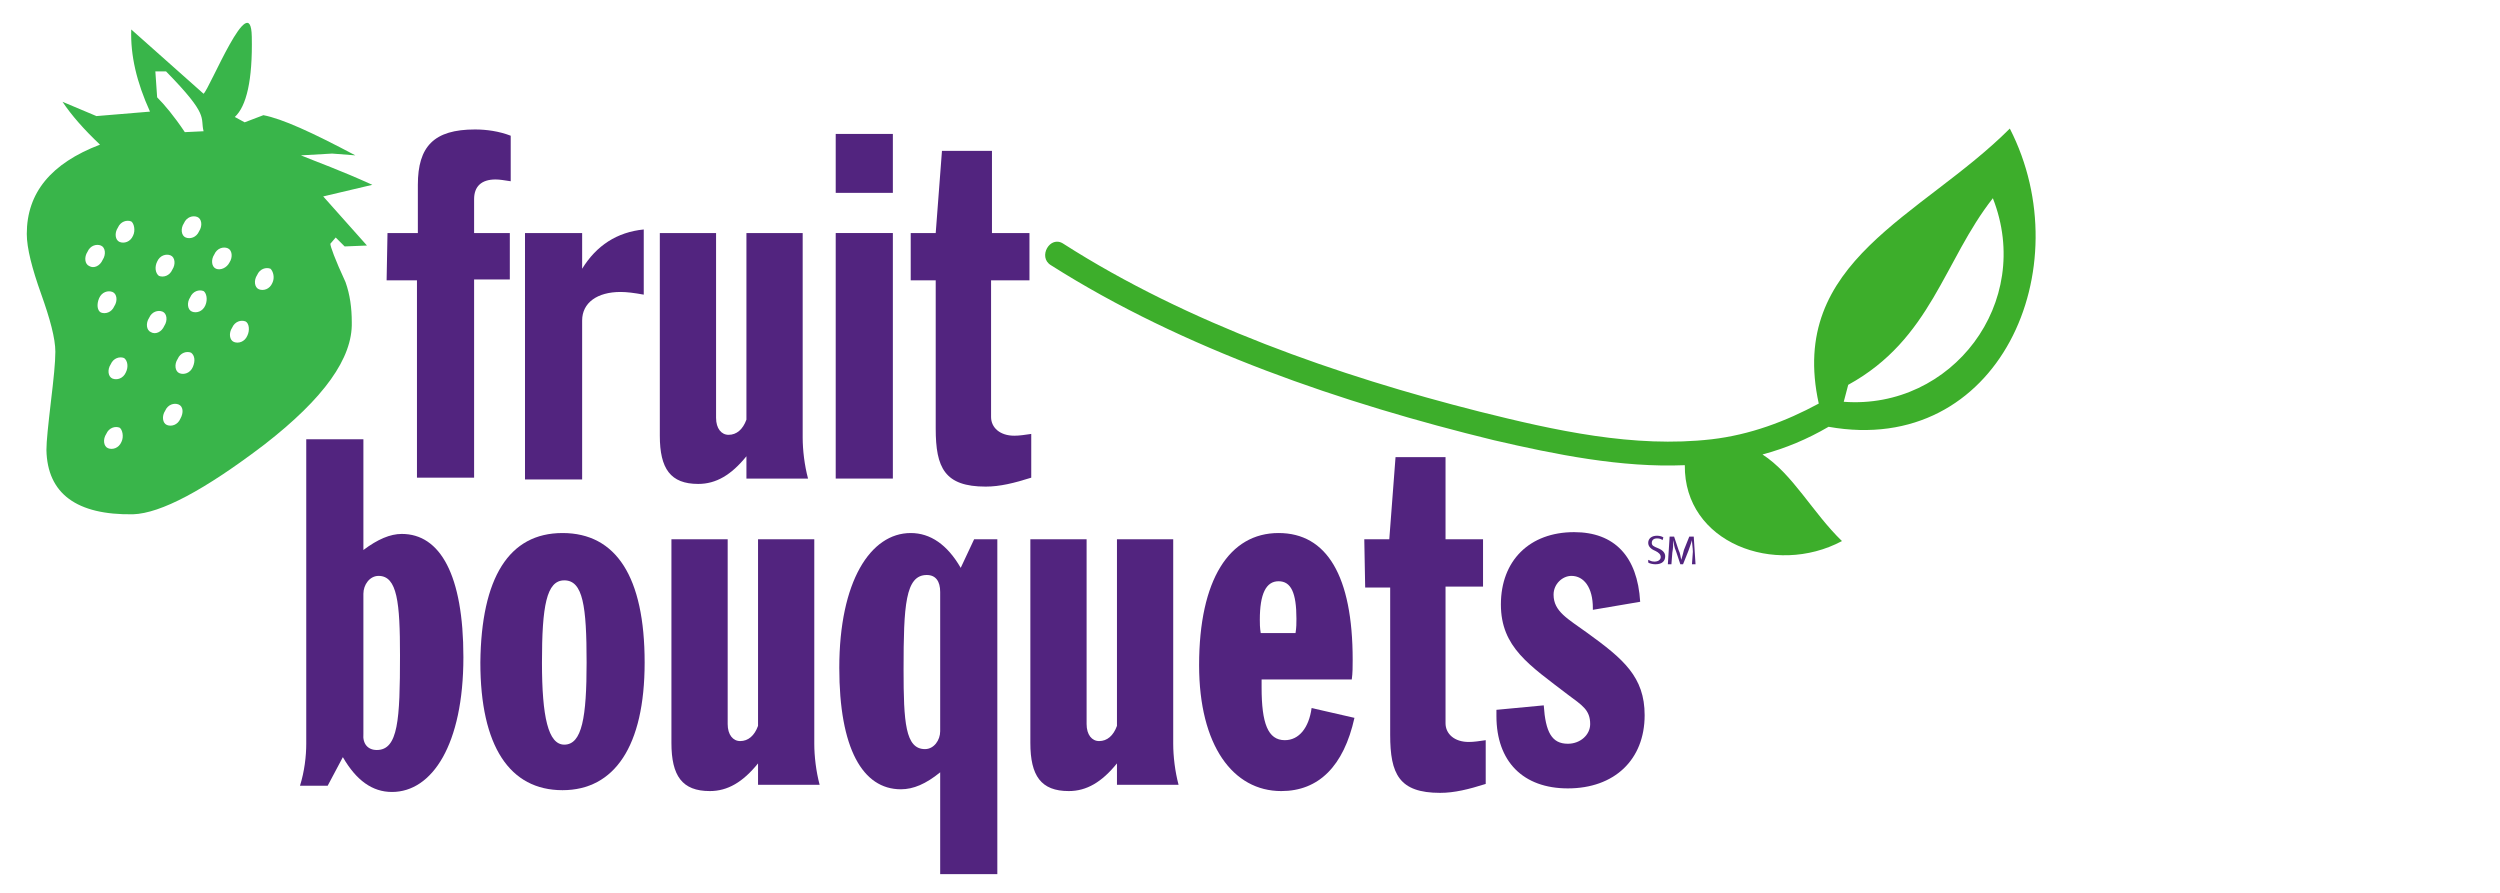 <?xml version="1.0" encoding="utf-8"?>
<!-- Generator: Adobe Illustrator 22.0.1, SVG Export Plug-In . SVG Version: 6.00 Build 0)  -->
<svg version="1.1" id="Layer_1" xmlns="http://www.w3.org/2000/svg" xmlns:xlink="http://www.w3.org/1999/xlink" x="0px" y="0px"
	 width="840px" height="300px" viewBox="0 0 280 100" style="enable-background:new 0 0 280 100;" xml:space="preserve">
<style type="text/css">
	.st0{fill:#52247F;}
	.st1{fill:#3DAE2B;}
	.st2{fill:#39B54A;}
</style>
<g>
	<path class="st0" d="M34.3,83.3V49.2h6.4v12.4c1.6-1.2,3-1.8,4.3-1.8c4.3,0,6.9,4.6,6.9,13.8c0,9.8-3.5,15.1-8,15.1
		c-2.2,0-4-1.3-5.5-3.9L36.7,88h-3.1C34.1,86.4,34.3,84.7,34.3,83.3z M42.2,84c2.4,0,2.6-3.4,2.6-10.6c0-5.9-0.3-8.9-2.4-8.9
		c-1,0-1.7,1-1.7,2v15.7C40.6,83.3,41.2,84,42.2,84z"/>
	<path class="st0" d="M63,59.7c6,0,9.2,4.9,9.2,14.5c0,9.4-3.4,14.3-9.2,14.3c-5.9,0-9.2-4.9-9.2-14.3C53.9,64.7,57,59.7,63,59.7z
		 M60.7,74.2c0,6.1,0.7,9.2,2.5,9.2c2,0,2.5-3.1,2.5-9.2c0-6.3-0.4-9.2-2.5-9.2C61.2,65,60.7,67.9,60.7,74.2z"/>
	<path class="st0" d="M91.2,83.3c0,1.4,0.2,3.1,0.6,4.6h-6.9v-2.4c-1.7,2.1-3.4,3.1-5.4,3.1c-3.1,0-4.3-1.7-4.3-5.4V60.4h6.3v20.7
		c0,1.2,0.6,1.9,1.4,1.9c0.9,0,1.6-0.6,2-1.7V60.4h6.3V83.3L91.2,83.3z"/>
	<path class="st0" d="M100.9,88.4c-4.3,0-6.9-4.6-6.9-13.6c0-9.7,3.5-15.1,8-15.1c2.2,0,4.1,1.3,5.6,3.9l1.5-3.2h2.6v37.5h-6.4V86.5
		C103.7,87.8,102.3,88.4,100.9,88.4z M103.8,64.4c-2.4,0-2.6,3.4-2.6,10.6c0,5.9,0.2,8.9,2.4,8.9c1,0,1.7-1,1.7-2V66.3
		C105.3,65.1,104.8,64.4,103.8,64.4z"/>
	<path class="st0" d="M131.4,83.3c0,1.4,0.2,3.1,0.6,4.6h-6.9v-2.4c-1.7,2.1-3.4,3.1-5.4,3.1c-3.1,0-4.3-1.7-4.3-5.4V60.4h6.3v20.7
		c0,1.2,0.6,1.9,1.4,1.9c0.9,0,1.6-0.6,2-1.7V60.4h6.3V83.3L131.4,83.3z"/>
	<path class="st0" d="M143.5,88.6c-5.4,0-9.2-5.1-9.2-14.1c0-9.6,3.4-14.8,8.9-14.8c5.4,0,8.3,4.8,8.3,14.2c0,0.7,0,1.5-0.1,2.2
		h-10.1c0,0.2,0,0.6,0,0.9c0,4,0.7,5.9,2.6,5.9c1.6,0,2.7-1.4,3-3.6l4.8,1.1C150.5,85.8,147.7,88.6,143.5,88.6z M145.1,70.9
		c0.1-0.6,0.1-1.1,0.1-1.6c0-2.9-0.6-4.2-2-4.2s-2.1,1.4-2.1,4.3c0,0.4,0,0.9,0.1,1.5C141.2,70.9,145.1,70.9,145.1,70.9z"/>
	<path class="st0" d="M152.8,60.4h2.8l0.7-9.2h5.6v9.2h4.2v5.3h-4.2V81c0,1.2,1,2.1,2.6,2.1c0.6,0,1.2-0.1,1.9-0.2v4.9
		c-1.9,0.6-3.5,1-5.1,1c-4.6,0-5.6-2.1-5.6-6.5V65.8h-2.8L152.8,60.4L152.8,60.4z"/>
	<path class="st0" d="M172.9,79c0.2,3,0.9,4.3,2.7,4.3c1.4,0,2.5-1,2.5-2.2c0-1.6-0.9-2.1-2.5-3.3c-4.3-3.3-7.5-5.3-7.5-10.1
		c0-4.9,3.2-8.1,8.2-8.1c4.5,0,7.1,2.7,7.4,7.8l-5.3,0.9c0-0.1,0-0.1,0-0.2c0-2.3-1-3.6-2.4-3.6c-1,0-2,0.9-2,2.1
		c0,1.9,1.6,2.7,3.8,4.3c4,2.9,6.4,4.9,6.4,9.2c0,5-3.4,8.2-8.6,8.2c-5,0-8-3-8-8.1c0-0.2,0-0.4,0-0.7L172.9,79z"/>
</g>
<g>
	<g>
		<path class="st0" d="M43.4,26.1h3.4v-5.4c0-4.3,1.8-6.2,6.4-6.2c1.3,0,2.7,0.2,4,0.7v5.1c-0.7-0.1-1.2-0.2-1.7-0.2
			c-1.6,0-2.4,0.8-2.4,2.2v3.8h4v5.2h-4v22.2h-6.4V31.4h-3.4L43.4,26.1L43.4,26.1z"/>
		<path class="st0" d="M58.8,26.1h6.4v4c1.6-2.6,3.9-4.1,6.9-4.4V33c-1.1-0.2-1.9-0.3-2.6-0.3c-2.6,0-4.3,1.2-4.3,3.2v17.8h-6.4
			C58.8,53.6,58.8,26.1,58.8,26.1z"/>
		<path class="st0" d="M89.9,49c0,1.4,0.2,3.1,0.6,4.6h-6.9v-2.5c-1.7,2.1-3.4,3.1-5.4,3.1c-3.1,0-4.3-1.7-4.3-5.4V26.1h6.3v20.7
			c0,1.2,0.6,1.9,1.4,1.9c0.9,0,1.6-0.6,2-1.7V26.1h6.3V49C89.8,49,89.9,49,89.9,49z"/>
		<path class="st0" d="M93.6,15h6.4v6.6h-6.4V15z M93.6,26.1h6.4v27.5h-6.4V26.1z"/>
		<path class="st0" d="M102,26.1h2.8l0.7-9.2h5.6v9.2h4.2v5.3H111v15.3c0,1.2,1,2.1,2.6,2.1c0.6,0,1.2-0.1,1.9-0.2v4.9
			c-1.9,0.6-3.5,1-5.1,1c-4.6,0-5.6-2.1-5.6-6.5V31.4H102V26.1L102,26.1z"/>
	</g>
</g>
<path class="st1" d="M225.1,14.4c-9.9,9.9-24.9,14.8-21.4,30.8c-3.7,2-7.7,3.5-12,4c-8.7,1-17.6-1-26-3.1
	c-15.8-4-32.7-9.9-46.6-18.8c-1.5-1-2.9,1.5-1.4,2.4c14.8,9.4,32.8,15.5,49.6,19.6c6.9,1.6,14.3,3.1,21.4,2.8
	c-0.1,8.7,10.1,12.5,17.6,8.5c-3.3-3.2-5.5-7.5-8.9-9.7c2.6-0.7,5-1.7,7.4-3.1C223.9,51.2,233.1,30,225.1,14.4z M206.5,45l0.5-1.9
	c9.3-5.1,10.7-13.9,16.2-20.9C227.8,33.9,218.6,45.9,206.5,45z"/>
<g>
	<path class="st0" d="M184.6,62.7c0.2,0.1,0.4,0.2,0.7,0.2c0.4,0,0.7-0.2,0.7-0.5s-0.2-0.5-0.6-0.7c-0.5-0.2-0.8-0.5-0.8-0.9
		c0-0.5,0.4-0.8,1-0.8c0.3,0,0.6,0.1,0.7,0.2l-0.1,0.3c-0.1-0.1-0.3-0.2-0.6-0.2c-0.4,0-0.6,0.2-0.6,0.5s0.2,0.4,0.7,0.6
		c0.5,0.2,0.8,0.5,0.8,0.9c0,0.5-0.3,0.9-1.1,0.9c-0.3,0-0.7-0.1-0.8-0.2L184.6,62.7L184.6,62.7z"/>
	<path class="st0" d="M189.6,61.8c0-0.4-0.1-1-0.1-1.3l0,0c-0.1,0.3-0.2,0.7-0.4,1.2l-0.6,1.5h-0.3l-0.5-1.5
		c-0.2-0.4-0.2-0.8-0.3-1.2l0,0c0,0.4,0,0.9-0.1,1.4l-0.1,1.3h-0.4l0.2-3.1h0.5l0.5,1.5c0.2,0.4,0.2,0.7,0.3,1.1l0,0
		c0.1-0.3,0.2-0.7,0.3-1.1l0.6-1.5h0.5l0.2,3.1h-0.4L189.6,61.8z"/>
</g>
<path class="st2" d="M38.6,27.6l2.5-0.1L36.2,22l5.5-1.3c-3.5-1.6-6.3-2.6-8-3.3l3.5-0.2l2.6,0.2c-4.9-2.6-8.2-4.1-10.3-4.5
	l-2.1,0.8l-1.1-0.6c1.3-1.2,2-4.1,1.9-9c-0.1-5.6-4.7,5.8-5.4,6.4l-8.1-7.2c-0.1,2.9,0.6,5.9,2.1,9.2l-6,0.5L7,11.4
	c1,1.5,2.4,3.1,4.2,4.8C5.7,18.3,3,21.6,3,26.2c0,1.6,0.6,3.9,1.6,6.7s1.6,5,1.6,6.5c0,1.2-0.2,3.1-0.5,5.6
	c-0.3,2.6-0.5,4.4-0.5,5.4c0.1,4.9,3.4,7.3,9.7,7.2c3.1-0.1,8-2.7,14.7-7.8c6.7-5.2,9.9-9.7,9.8-13.7c0-1.6-0.2-3.1-0.7-4.5
	c-1.2-2.6-1.7-4-1.7-4.3l0.6-0.7L38.6,27.6z M18.6,8c4.9,5,3.8,5.1,4.2,6.7l-2.1,0.1c-1.2-1.8-2.3-3.1-3.1-3.9L17.4,8H18.6z
	 M22.3,25.9c-0.3,0.7-1,0.9-1.5,0.7c-0.5-0.2-0.6-1-0.2-1.6c0.3-0.7,1-0.9,1.5-0.7S22.7,25.3,22.3,25.9z M17.6,29.3
	c0.3-0.7,1-0.9,1.5-0.7s0.6,1,0.2,1.6c-0.3,0.7-1,0.9-1.5,0.7C17.4,30.6,17.3,29.9,17.6,29.3z M10,29.8c-0.5-0.2-0.6-1-0.2-1.6
	c0.3-0.7,1-0.9,1.5-0.7c0.5,0.2,0.6,1,0.2,1.6C11.2,29.8,10.5,30.1,10,29.8z M11.1,33.4c0.3-0.7,1-0.9,1.5-0.7s0.6,1,0.2,1.6
	c-0.3,0.7-1,0.9-1.5,0.7C10.9,34.8,10.8,34.1,11.1,33.4z M13.6,49.5c-0.3,0.7-1,0.9-1.5,0.7s-0.6-1-0.2-1.6c0.3-0.7,1-0.9,1.5-0.7
	C13.7,48.1,13.9,48.9,13.6,49.5z M14.1,41.7c-0.3,0.7-1,0.9-1.5,0.7s-0.6-1-0.2-1.6c0.3-0.7,1-0.9,1.5-0.7
	C14.3,40.4,14.4,41.1,14.1,41.7z M14.9,26.4c-0.3,0.7-1,0.9-1.5,0.7s-0.6-1-0.2-1.6c0.3-0.7,1-0.9,1.5-0.7
	C15,25,15.2,25.8,14.9,26.4z M16.9,37.2c-0.5-0.2-0.6-1-0.2-1.6c0.3-0.7,1-0.9,1.5-0.7s0.6,1,0.2,1.6C18.1,37.2,17.4,37.5,16.9,37.2
	z M20.2,46.9c-0.3,0.7-1,0.9-1.5,0.7s-0.6-1-0.2-1.6c0.3-0.7,1-0.9,1.5-0.7C20.5,45.5,20.6,46.2,20.2,46.9z M21.6,41.1
	c-0.3,0.7-1,0.9-1.5,0.7s-0.6-1-0.2-1.6c0.3-0.7,1-0.9,1.5-0.7C21.8,39.8,21.9,40.4,21.6,41.1z M23,34.2c-0.3,0.7-1,0.9-1.5,0.7
	s-0.6-1-0.2-1.6c0.3-0.7,1-0.9,1.5-0.7C23.1,32.8,23.3,33.5,23,34.2z M24.2,30.1c-0.5-0.2-0.6-1-0.2-1.6c0.3-0.7,1-0.9,1.5-0.7
	c0.5,0.2,0.6,1,0.2,1.6C25.4,30,24.7,30.3,24.2,30.1z M27.7,37.6c-0.3,0.7-1,0.9-1.5,0.7s-0.6-1-0.2-1.6c0.3-0.7,1-0.9,1.5-0.7
	C27.9,36.2,28,37,27.7,37.6z M30.5,31.7c-0.3,0.7-1,0.9-1.5,0.7s-0.6-1-0.2-1.6c0.3-0.7,1-0.9,1.5-0.7
	C30.6,30.4,30.8,31.1,30.5,31.7z"/>
</svg>
